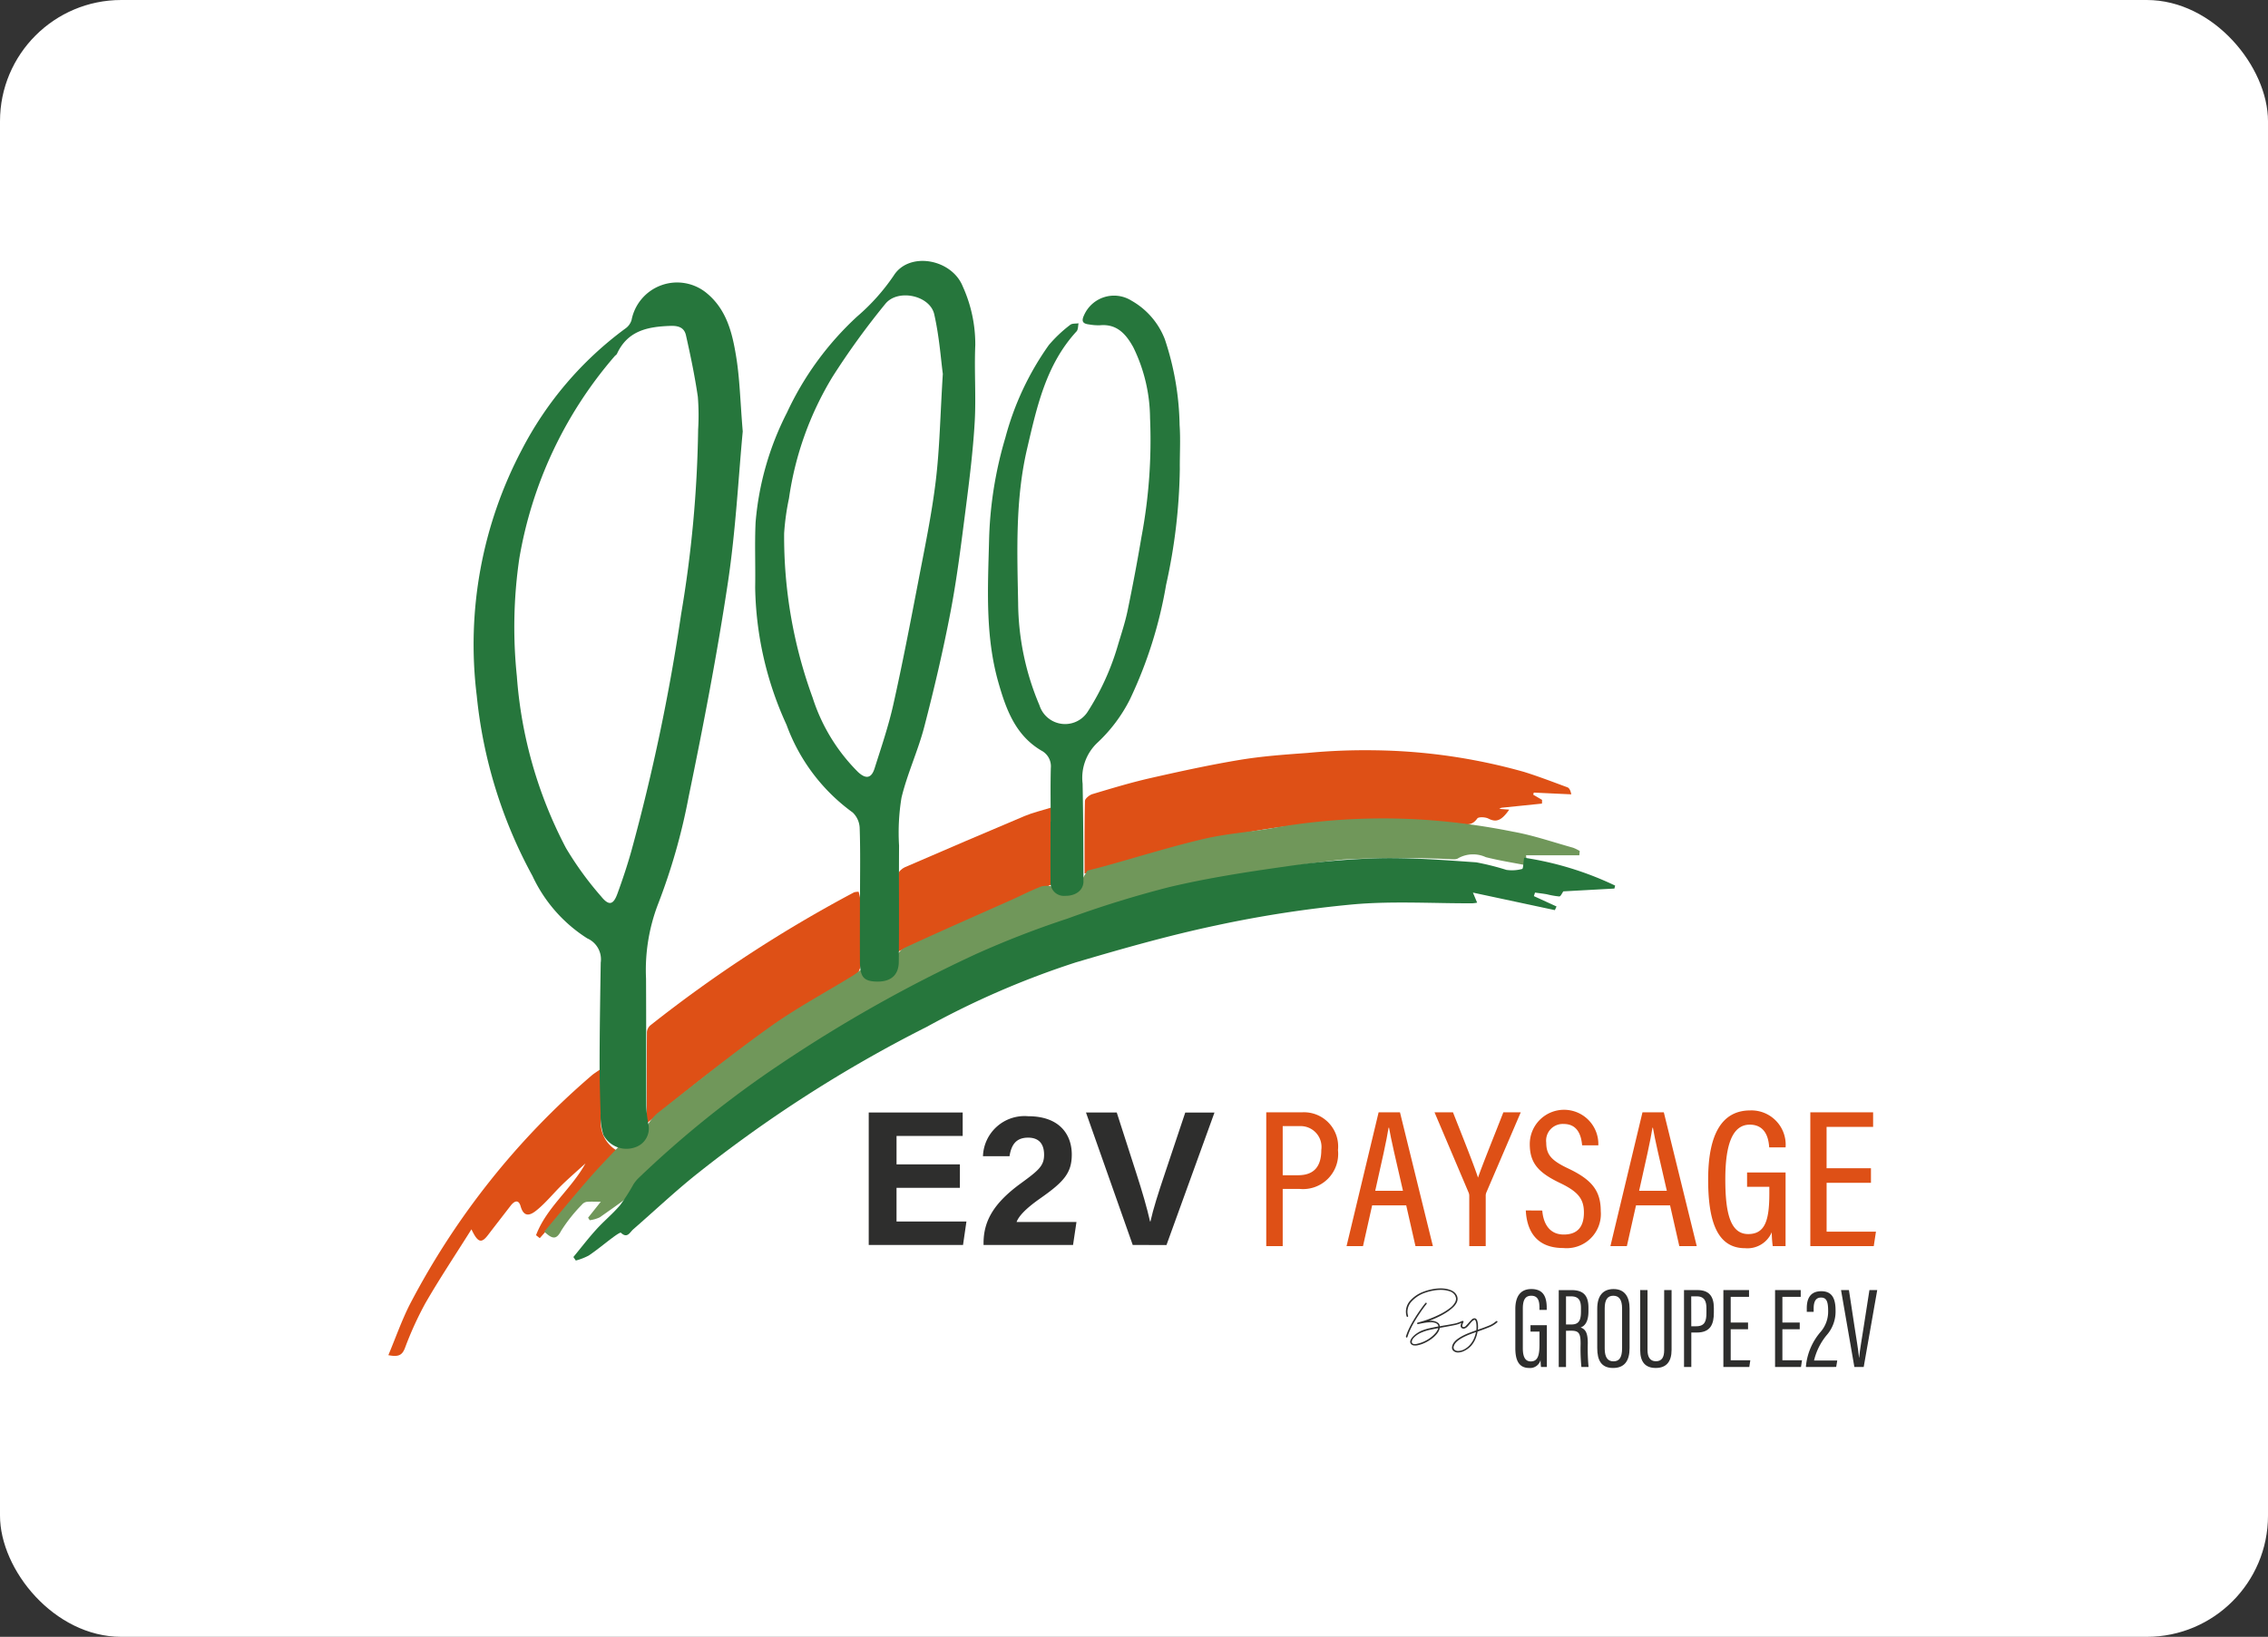 <?xml version="1.0" encoding="UTF-8"?> <svg xmlns="http://www.w3.org/2000/svg" xmlns:xlink="http://www.w3.org/1999/xlink" width="187" height="135" viewBox="0 0 187 135"><rect x="0" y="0" width="187" height="135" fill="#333333" stroke="none"/><defs><clipPath id="clip-path"><rect id="Rectangle_1" data-name="Rectangle 1" width="122.759" height="91.304" fill="none"></rect></clipPath></defs><g id="Groupe_3" data-name="Groupe 3" transform="translate(-795.441 -454.701)"><rect id="Rectangle_2" data-name="Rectangle 2" width="187" height="135" rx="10" transform="translate(795.441 454.701)" fill="#fff"></rect><g id="Groupe_2" data-name="Groupe 2" transform="translate(827.458 476.223)"><g id="Groupe_1" data-name="Groupe 1" clip-path="url(#clip-path)"><path id="Tracé_1" data-name="Tracé 1" d="M257.236,190.951c0-2.015-.018-4,.028-5.978,0-.2.366-.5.615-.575,1.577-.471,3.157-.951,4.761-1.316,2.465-.559,4.938-1.1,7.429-1.513,1.829-.3,3.689-.435,5.541-.567a49.94,49.94,0,0,1,5.47-.22,47.487,47.487,0,0,1,12.4,1.786c1.2.375,2.378.83,3.559,1.266.148.055.255.219.327.583l-3.091-.145-.049.172.729.428c0,.1,0,.206-.007.308l-3.346.344-.179.09.827.065c-.628.89-1.054,1.08-1.718.737-.254-.131-.814-.155-.919-.006-.535.762-1.158.405-1.858.393-3.854-.072-7.716-.144-11.563.04a45.207,45.207,0,0,0-7.255,1.076c-2.9.623-5.761,1.468-8.638,2.219-.979.255-1.956.519-3.067.814" transform="translate(-199.828 -140.424)" fill="#de5016"></path><path id="Tracé_2" data-name="Tracé 2" d="M95.492,252.234c0-2.648-.006-5.088.013-7.527a.825.825,0,0,1,.29-.556,110.591,110.591,0,0,1,16.792-10.967,1.314,1.314,0,0,1,.372-.046,4.488,4.488,0,0,1,.16.825c.019,1.765.053,3.531-.009,5.293a1.543,1.543,0,0,1-.641,1.046c-3.456,2.272-6.994,4.423-10.4,6.768-2.221,1.53-4.257,3.326-6.579,5.163" transform="translate(-74.182 -181.111)" fill="#de5016"></path><path id="Tracé_3" data-name="Tracé 3" d="M188.346,213.887c0-2.237-.014-4.318.024-6.4,0-.191.309-.456.532-.553q4.925-2.135,9.871-4.223c.675-.284,1.4-.45,2.207-.7v6.353l-12.634,5.524" transform="translate(-146.313 -156.929)" fill="#de5016"></path><path id="Tracé_4" data-name="Tracé 4" d="M17.557,298.522c0,1.573.044,2.847-.013,4.116a2.63,2.63,0,0,0,1.366,2.671L12.488,312.5l-.308-.243c.863-2.29,2.893-3.78,4.076-5.921-.643.585-1.3,1.154-1.924,1.759-.692.675-1.3,1.438-2.042,2.054-.444.371-1.077.789-1.38-.275-.175-.616-.535-.426-.834-.038-.615.8-1.234,1.591-1.845,2.392-.543.713-.841.681-1.376-.457-1.336,2.125-2.628,4.064-3.79,6.077a27.972,27.972,0,0,0-1.7,3.732c-.233.591-.547.732-1.361.571.6-1.436,1.089-2.832,1.747-4.143a63.513,63.513,0,0,1,15.007-18.918c.176-.157.386-.276.8-.57" transform="translate(0 -231.904)" fill="#de5016"></path><path id="Tracé_5" data-name="Tracé 5" d="M102.4,210.4c.309-.08.912-.227,1.509-.393,2.706-.75,5.39-1.595,8.123-2.23,1.939-.452,3.956-.565,5.917-.934a52.528,52.528,0,0,1,12.137-.64,56.341,56.341,0,0,1,7.394.987c1.676.3,3.306.866,4.952,1.324a3.248,3.248,0,0,1,.551.271q-.018.178-.036.355h-4.391c.023.211.047.436.091.838-1.195-.234-2.314-.407-3.408-.685a2.509,2.509,0,0,0-2.284.092c-.2.143-.572.064-.864.064a85.5,85.5,0,0,0-8.616.042c-3.68.37-7.335,1.074-10.967,1.8a75.04,75.04,0,0,0-8.417,2.124,68.169,68.169,0,0,0-9.235,3.553c-4.9,2.422-9.745,5-14.43,7.82a72.722,72.722,0,0,0-11.959,9.022c-1,.925-1.956,1.9-3,2.762s-2.171,1.643-3.285,2.425a2.665,2.665,0,0,1-.83.239l-.131-.208,1.047-1.316c-.475,0-.828-.022-1.175.011a.665.665,0,0,0-.387.235,12.8,12.8,0,0,0-1.694,2.129c-.413.792-.74.709-1.405.093,1.171-1.4,2.332-2.816,3.531-4.2.8-.926,1.655-1.811,2.5-2.7a.767.767,0,0,1,.521-.233c.923.049,1.366-.5,1.748-1.232a4.171,4.171,0,0,1,.995-1.378c3.084-2.424,6.144-4.885,9.334-7.162,2.17-1.547,4.539-2.815,6.815-4.213.242-.149.462-.335.642-.466a4.43,4.43,0,0,0,1.294.7c1.064.152,1.535-.418,1.589-1.486a1.408,1.408,0,0,1,.676-1.01c2.976-1.379,5.982-2.693,8.978-4.03.8-.359,1.583-.773,2.4-1.075a2.1,2.1,0,0,1,1.034.066c.527.1,1.191.52,1.531.329.482-.27.723-.971,1.2-1.689" transform="translate(-44.748 -160.119)" fill="#70975a"></path><path id="Tracé_6" data-name="Tracé 6" d="M146.778,220.556a26.54,26.54,0,0,1,7.5,2.3c-.02.081-.04.162-.06.244l-4.212.231c-.1.139-.218.42-.33.42a6.7,6.7,0,0,1-1.035-.181c-.321-.055-.646-.092-.969-.137l-.094.29,1.868.855-.139.3-6.755-1.444.348.83a3.287,3.287,0,0,1-.391.052c-3.283.012-6.586-.2-9.844.09a95.88,95.88,0,0,0-11.341,1.746c-3.885.823-7.721,1.917-11.533,3.043a70.466,70.466,0,0,0-12.268,5.309,109.8,109.8,0,0,0-19.286,12.4c-1.685,1.377-3.276,2.869-4.917,4.3-.279.243-.488.789-1.019.282-.05-.048-.423.21-.623.358-.677.5-1.325,1.048-2.022,1.52a5.047,5.047,0,0,1-1.072.416l-.2-.29c.624-.757,1.222-1.538,1.879-2.264.631-.7,1.368-1.3,1.975-2.015a15.733,15.733,0,0,0,1.1-1.72,2.943,2.943,0,0,1,.413-.509,85.738,85.738,0,0,1,11.626-9.353,117,117,0,0,1,16.172-9.113,77.056,77.056,0,0,1,7.569-2.936,86.912,86.912,0,0,1,8.394-2.6c3.158-.748,6.382-1.247,9.6-1.7a65.218,65.218,0,0,1,7.726-.683c2.66-.055,5.33.154,7.988.34a21.783,21.783,0,0,1,2.485.623,3.219,3.219,0,0,0,1.3-.077c.092-.021.088-.464.163-.927" transform="translate(-53.124 -171.337)" fill="#26763c"></path><path id="Tracé_7" data-name="Tracé 7" d="M53.78,20.191c-.355,3.758-.576,8.176-1.232,12.528-.889,5.9-2.022,11.774-3.229,17.621a50.471,50.471,0,0,1-2.549,8.921,15.208,15.208,0,0,0-.965,6.081c.018,3.5.006,7,.024,10.5a9.981,9.981,0,0,0,.157,1.449,1.637,1.637,0,0,1-1.016,1.94,2.146,2.146,0,0,1-2.687-1.012,5.532,5.532,0,0,1-.224-1.773c-.051-1.527-.089-3.056-.083-4.585.01-2.615.052-5.23.093-7.845a1.885,1.885,0,0,0-1.109-1.992,12.184,12.184,0,0,1-4.52-5.152A39.106,39.106,0,0,1,31.846,42,34.45,34.45,0,0,1,35.573,21.7a28.888,28.888,0,0,1,8.511-9.964,1.322,1.322,0,0,0,.526-.706A3.827,3.827,0,0,1,50.7,8.72c1.742,1.366,2.217,3.354,2.54,5.35.292,1.8.331,3.642.536,6.121m-3.678-.1a19.285,19.285,0,0,0-.023-2.743c-.248-1.7-.6-3.384-.977-5.06-.13-.578-.523-.8-1.241-.782-1.888.061-3.559.374-4.448,2.3-.038.084-.141.135-.2.21a34.23,34.23,0,0,0-7.857,16.7,39.089,39.089,0,0,0-.2,9.67A36.056,36.056,0,0,0,39.2,54.566a26.964,26.964,0,0,0,2.911,4.007c.64.787,1,.689,1.34-.25.422-1.161.816-2.335,1.148-3.524A164.96,164.96,0,0,0,48.7,35.27a99.014,99.014,0,0,0,1.4-15.179" transform="translate(-24.555 -6.151)" fill="#26763c"></path><path id="Tracé_8" data-name="Tracé 8" d="M144.171,52.406c0-1.862.037-3.724-.027-5.583a1.867,1.867,0,0,0-.578-1.334,15.45,15.45,0,0,1-5.455-7.233,28.151,28.151,0,0,1-2.585-11.333c.033-1.795-.049-3.594.036-5.386a24.231,24.231,0,0,1,2.587-9.032,25.19,25.19,0,0,1,5.783-7.922,17.034,17.034,0,0,0,3.02-3.38c1.26-2,4.782-1.385,5.694.908a11.548,11.548,0,0,1,1.029,4.836c-.094,2.118.074,4.249-.05,6.365-.14,2.391-.439,4.776-.744,7.154-.364,2.828-.709,5.665-1.244,8.463-.61,3.188-1.352,6.355-2.17,9.5-.515,1.976-1.4,3.858-1.877,5.841a17.823,17.823,0,0,0-.2,3.959c-.023,3.2.014,6.394-.024,9.591-.013,1.13-.709,1.662-1.894,1.613-1.009-.042-1.3-.4-1.308-1.636-.008-1.8,0-3.591,0-5.387ZM151,9.323c-.158-1.158-.288-3.076-.711-4.928-.358-1.567-3.019-2.122-4.034-.852a63.113,63.113,0,0,0-4.349,6.008,26.476,26.476,0,0,0-3.592,10.029,20.008,20.008,0,0,0-.4,2.885,38.69,38.69,0,0,0,2.353,13.562A15.159,15.159,0,0,0,144,42.145c.659.614,1.111.532,1.374-.3.55-1.736,1.141-3.468,1.539-5.242.752-3.354,1.4-6.731,2.05-10.107.53-2.769,1.111-5.538,1.451-8.333.324-2.674.368-5.381.584-8.843" transform="translate(-105.278 0)" fill="#26763c"></path><path id="Tracé_9" data-name="Tracé 9" d="M226.723,56.226c0-1.469-.025-2.939.011-4.408a1.459,1.459,0,0,0-.777-1.445c-2.141-1.264-2.91-3.395-3.546-5.624-1.1-3.864-.866-7.821-.767-11.75a32.3,32.3,0,0,1,1.344-8.439,23.651,23.651,0,0,1,3.582-7.634,11.078,11.078,0,0,1,1.765-1.668c.155-.13.455-.09.688-.128-.052.225-.03.518-.166.666-2.522,2.743-3.268,6.211-4.078,9.677-.984,4.209-.819,8.478-.739,12.735A21.985,21.985,0,0,0,225.8,46.64a2.216,2.216,0,0,0,4,.486,20.913,20.913,0,0,0,2.449-5.386c.284-.96.608-1.914.811-2.892q.633-3.043,1.151-6.108a42.982,42.982,0,0,0,.705-9.8,13.474,13.474,0,0,0-1.381-5.833c-.593-1.07-1.34-1.947-2.754-1.814a4.312,4.312,0,0,1-.877-.066c-.5-.056-.687-.232-.425-.773a2.7,2.7,0,0,1,3.9-1.194,6.23,6.23,0,0,1,2.758,3.19,23.434,23.434,0,0,1,1.216,7.072c.085,1.2.006,2.415.018,3.623A46.6,46.6,0,0,1,236.24,36.7a35.969,35.969,0,0,1-2.985,9.451,12.715,12.715,0,0,1-2.659,3.553,3.976,3.976,0,0,0-1.241,3.386c.052,2.691.068,5.382.07,8.073,0,.728-.642,1.2-1.5,1.188a1.108,1.108,0,0,1-1.213-1.228c-.014-1.632,0-3.265,0-4.9Z" transform="translate(-172.11 -9.988)" fill="#26763c"></path><path id="Tracé_10" data-name="Tracé 10" d="M419.006,386.4h-.483c-.016-.1-.035-.421-.039-.566a.888.888,0,0,1-.929.649c-.864,0-1.149-.641-1.149-1.641v-3.22c0-1.041.423-1.649,1.321-1.649,1.053,0,1.268.735,1.268,1.571v.151h-.6v-.159c0-.47-.054-1.011-.671-1.011-.461,0-.7.287-.7,1.058v3.275c0,.653.167,1.083.656,1.083.619,0,.717-.58.717-1.427v-1.031h-.74v-.531h1.349Z" transform="translate(-323.482 -295.179)" fill="#2e2e2d"></path><path id="Tracé_11" data-name="Tracé 11" d="M433.025,383.7v2.992h-.6v-6.344h1.05c.95,0,1.4.417,1.4,1.444v.3c0,.835-.28,1.213-.646,1.339.41.144.592.455.592,1.3a16.611,16.611,0,0,0,.063,1.959h-.59a15.127,15.127,0,0,1-.066-1.911c0-.833-.12-1.081-.762-1.081Zm0-.518h.459c.623,0,.773-.385.773-1.06v-.3c0-.6-.171-.959-.826-.959h-.406Z" transform="translate(-335.922 -295.467)" fill="#2e2e2d"></path><path id="Tracé_12" data-name="Tracé 12" d="M449.332,381.585v3.253c0,1.091-.446,1.645-1.361,1.645-.971,0-1.305-.634-1.305-1.639v-3.256c0-1.045.462-1.614,1.347-1.614.932,0,1.319.661,1.319,1.611m-2.05-.016v3.316c0,.757.275,1.05.718,1.05.465,0,.715-.286.715-1.084v-3.279c0-.714-.249-1.047-.721-1.047s-.712.317-.712,1.044" transform="translate(-346.988 -295.179)" fill="#2e2e2d"></path><path id="Tracé_13" data-name="Tracé 13" d="M463.142,380.345V385.3c0,.538.191.917.69.917s.683-.346.683-.911v-4.962h.61v4.936c0,.976-.437,1.49-1.306,1.49-.848,0-1.281-.48-1.281-1.472v-4.955Z" transform="translate(-359.318 -295.467)" fill="#2e2e2d"></path><path id="Tracé_14" data-name="Tracé 14" d="M478.725,380.345h1.1c.928,0,1.361.473,1.361,1.475v.389c0,.932-.264,1.638-1.406,1.638h-.453v2.843h-.6Zm.6,2.986h.4c.745,0,.849-.461.849-1.13v-.347c0-.526-.119-.991-.8-.991h-.455Z" transform="translate(-371.893 -295.467)" fill="#2e2e2d"></path><path id="Tracé_15" data-name="Tracé 15" d="M495.3,383.576h-1.43v2.558h1.617l-.084.555h-2.137v-6.344h2.115v.558h-1.511v2.118h1.43Z" transform="translate(-383.188 -295.467)" fill="#2e2e2d"></path><path id="Tracé_16" data-name="Tracé 16" d="M514.406,383.576h-1.43v2.558h1.617l-.084.555h-2.137v-6.344h2.115v.558h-1.511v2.118h1.43Z" transform="translate(-398.032 -295.467)" fill="#2e2e2d"></path><path id="Tracé_17" data-name="Tracé 17" d="M523.8,387.02v-.087a5.072,5.072,0,0,1,1.2-2.8,2.548,2.548,0,0,0,.629-1.728c0-.767-.125-1.111-.586-1.111-.445,0-.608.35-.608.9v.277h-.567v-.3c0-.667.2-1.4,1.2-1.4.954,0,1.173.707,1.173,1.6a2.944,2.944,0,0,1-.738,2.029,5.141,5.141,0,0,0-1.037,2.086h1.914l-.088.531Z" transform="translate(-406.913 -295.798)" fill="#2e2e2d"></path><path id="Tracé_18" data-name="Tracé 18" d="M537.824,386.689l-1.1-6.344h.652l.442,2.906c.135.894.332,2.022.389,2.662h.013c.051-.623.257-1.754.389-2.637l.457-2.931h.643l-1.116,6.344Z" transform="translate(-416.945 -295.467)" fill="#2e2e2d"></path><path id="Tracé_19" data-name="Tracé 19" d="M376.025,383.772a.078.078,0,0,1-.046-.085,4.673,4.673,0,0,1,.242-.622q.151-.321.327-.622t.357-.573q.18-.271.328-.478t.245-.331q.1-.124.111-.137a.06.06,0,0,1,.092.079s-.037.046-.1.125-.14.185-.236.318-.2.289-.321.468-.236.369-.354.57-.227.408-.327.622a4.669,4.669,0,0,0-.242.622c-.017.031-.037.046-.059.046Zm.707.655a.407.407,0,0,1-.295-.082.344.344,0,0,1-.092-.134.32.32,0,0,1,.016-.223.907.907,0,0,1,.167-.259,1.8,1.8,0,0,1,.3-.265,2.564,2.564,0,0,1,.416-.242,3.891,3.891,0,0,1,.671-.213q.364-.082.743-.154a.278.278,0,0,0-.078-.177.5.5,0,0,0-.18-.111,1.14,1.14,0,0,0-.4-.052,2.9,2.9,0,0,0-.4.033q-.23.033-.544.1l-.072.013a.06.06,0,0,1-.079-.039.049.049,0,0,1,0-.052.053.053,0,0,1,.043-.02.062.062,0,0,1,.036-.017.117.117,0,0,0,.036-.01,9.087,9.087,0,0,0,1.814-.691,4.868,4.868,0,0,0,.773-.488,1.446,1.446,0,0,0,.452-.531.673.673,0,0,0,.052-.229.447.447,0,0,0-.023-.137,1.324,1.324,0,0,0-.056-.144.787.787,0,0,0-.461-.35,2.3,2.3,0,0,0-.73-.108,3.554,3.554,0,0,0-.724.079,4.446,4.446,0,0,0-.711.21,2.668,2.668,0,0,0-.953.658,1.255,1.255,0,0,0-.35.842,1.223,1.223,0,0,0,.052.347.065.065,0,0,1-.039.085c-.035.013-.061,0-.079-.046a1.278,1.278,0,0,1-.059-.393,1.368,1.368,0,0,1,.364-.907,2.748,2.748,0,0,1,1.019-.7,4.291,4.291,0,0,1,.733-.219,3.675,3.675,0,0,1,.747-.082,2.669,2.669,0,0,1,.426.033,2.034,2.034,0,0,1,.373.1,1.058,1.058,0,0,1,.3.164.833.833,0,0,1,.206.239.666.666,0,0,1,.092.328.725.725,0,0,1-.066.288,1.391,1.391,0,0,1-.331.432,3.711,3.711,0,0,1-.544.413,6.548,6.548,0,0,1-.675.37q-.364.173-.724.311a.146.146,0,0,1,.049,0,.261.261,0,0,0,.049,0,.917.917,0,0,1,.674.2.378.378,0,0,1,.1.249l.268-.052q.459-.072.861-.151a2.487,2.487,0,0,0,.678-.223l-.006.007a.04.04,0,0,1,.046-.01.079.079,0,0,1,.039.029c.017.031.009.059-.026.085a2.632,2.632,0,0,1-.694.229q-.419.085-.877.164l-.288.052c0,.022-.009.042-.013.059l-.013.052a1.19,1.19,0,0,1-.229.4,2.4,2.4,0,0,1-.416.39,3.256,3.256,0,0,1-.547.327,2.683,2.683,0,0,1-.622.21,1.171,1.171,0,0,1-.2.02m1.912-1.421v-.013q-.367.066-.707.141a3.686,3.686,0,0,0-.648.206,2,2,0,0,0-.4.216,1.594,1.594,0,0,0-.265.233.666.666,0,0,0-.137.219.284.284,0,0,0-.016.17q.039.131.262.131a.467.467,0,0,0,.079-.007c.026,0,.057-.011.091-.019a2.717,2.717,0,0,0,.593-.2,2.866,2.866,0,0,0,.514-.308,2.526,2.526,0,0,0,.393-.364,1.254,1.254,0,0,0,.229-.36.074.074,0,0,1,0-.023.177.177,0,0,1,.01-.023m.026-.02a.025.025,0,0,0-.016,0,.015.015,0,0,1-.01,0v-.013l.006-.007Z" transform="translate(-292.075 -294.98)" fill="#2e2e2d"></path><path id="Tracé_20" data-name="Tracé 20" d="M396.652,391.036a.05.05,0,0,1,.043-.01.071.071,0,0,1,.043.016.077.077,0,0,1,0,.085,2.259,2.259,0,0,1-.7.422q-.429.174-.927.344a2.564,2.564,0,0,1-.177.612,2.11,2.11,0,0,1-.36.573,1.872,1.872,0,0,1-.54.4,1.224,1.224,0,0,1-.521.141.57.57,0,0,1-.373-.118.349.349,0,0,1-.137-.295.779.779,0,0,1,.144-.393,1.5,1.5,0,0,1,.337-.324,3.364,3.364,0,0,1,.455-.272q.249-.125.524-.229t.544-.2a1.51,1.51,0,0,0,.016-.164c0-.052,0-.1,0-.151a1.789,1.789,0,0,0-.017-.252.813.813,0,0,0-.049-.193q-.04-.1-.072-.1a.146.146,0,0,0-.095.023.735.735,0,0,0-.1.075,1.268,1.268,0,0,0-.108.108q-.056.062-.108.128c-.044.052-.087.1-.131.154a.967.967,0,0,1-.137.131.621.621,0,0,1-.144.085.271.271,0,0,1-.151.016.219.219,0,0,1-.111-.049.31.31,0,0,1-.059-.069.212.212,0,0,1-.023-.134.693.693,0,0,1,.036-.148c.017-.048.035-.091.053-.128a.317.317,0,0,1,.039-.069.052.052,0,0,1,.079-.026.083.083,0,0,1,.026.085.7.7,0,0,0-.039.079c-.013.03-.025.063-.036.1a.592.592,0,0,0-.023.1.173.173,0,0,0,.006.085.11.11,0,0,0,.072.046.25.25,0,0,0,.222-.1q.111-.114.229-.252t.252-.268a.322.322,0,0,1,.259-.1.247.247,0,0,1,.092.043.291.291,0,0,1,.092.141,1.188,1.188,0,0,1,.052.216,1.761,1.761,0,0,1,.02.275q0,.072,0,.134a1.074,1.074,0,0,1-.017.134q.472-.157.874-.321a2.05,2.05,0,0,0,.645-.393m-2.168,1.958a1.938,1.938,0,0,0,.324-.5,2.564,2.564,0,0,0,.173-.55q-.269.092-.527.193a5.137,5.137,0,0,0-.488.219,3.282,3.282,0,0,0-.416.252,1.392,1.392,0,0,0-.3.291.818.818,0,0,0-.085.167.443.443,0,0,0-.033.147.25.25,0,0,0,.026.111.356.356,0,0,0,.066.092.468.468,0,0,0,.3.085,1.109,1.109,0,0,0,.458-.118,1.643,1.643,0,0,0,.5-.386" transform="translate(-305.301 -303.593)" fill="#2e2e2d"></path><path id="Tracé_21" data-name="Tracé 21" d="M324.371,314.656h2.935a2.82,2.82,0,0,1,2.979,3.113,2.9,2.9,0,0,1-3.151,3.206h-1.406v4.717h-1.357Zm1.357,5.188h1.26c1.28,0,1.923-.673,1.923-2.09a1.72,1.72,0,0,0-1.79-1.96h-1.393Z" transform="translate(-251.984 -244.437)" fill="#de5016"></path><path id="Tracé_22" data-name="Tracé 22" d="M356.151,322.327l-.754,3.364H354.04l2.644-11.036h1.761l2.714,11.036h-1.437l-.763-3.364Zm2.541-1.2c-.6-2.6-.995-4.288-1.147-5.2h-.04c-.148.971-.58,2.894-1.1,5.2Z" transform="translate(-275.032 -244.437)" fill="#de5016"></path><path id="Tracé_23" data-name="Tracé 23" d="M389.413,325.692v-4.149a.7.7,0,0,0-.064-.294l-2.8-6.593h1.521c.727,1.842,1.729,4.346,2.064,5.385.389-1.122,1.409-3.633,2.089-5.385h1.435l-2.832,6.6a.692.692,0,0,0-.056.3v4.136Z" transform="translate(-300.287 -244.437)" fill="#de5016"></path><path id="Tracé_24" data-name="Tracé 24" d="M421.626,322.227c.089,1.092.6,1.979,1.772,1.979,1.122,0,1.662-.628,1.662-1.814,0-1.112-.466-1.713-1.947-2.426-1.759-.84-2.517-1.61-2.517-3.216a2.827,2.827,0,1,1,5.652.1h-1.335c-.056-.553-.219-1.762-1.519-1.762a1.371,1.371,0,0,0-1.44,1.543c0,1.006.449,1.481,1.815,2.128,1.939.919,2.68,1.833,2.68,3.515a2.822,2.822,0,0,1-3.089,3.045c-2.273,0-3.01-1.481-3.092-3.1Z" transform="translate(-326.481 -243.908)" fill="#de5016"></path><path id="Tracé_25" data-name="Tracé 25" d="M453.643,322.327l-.754,3.364h-1.357l2.644-11.036h1.76l2.714,11.036h-1.437l-.763-3.364Zm2.541-1.2c-.6-2.6-.995-4.288-1.147-5.2H455c-.148.971-.58,2.894-1.1,5.2Z" transform="translate(-350.768 -244.437)" fill="#de5016"></path><path id="Tracé_26" data-name="Tracé 26" d="M494.023,325.131h-1.058a9.378,9.378,0,0,1-.08-1.144,2.178,2.178,0,0,1-2.205,1.313c-2.374,0-3.039-2.386-3.039-5.663,0-3.843,1.2-5.7,3.469-5.7a2.827,2.827,0,0,1,2.915,3.048h-1.351c-.032-.4-.121-1.873-1.6-1.873-1.5,0-2.018,1.809-2.018,4.51,0,2.724.392,4.513,1.889,4.513,1.4,0,1.74-1.16,1.74-3.342v-.554h-1.835v-1.182h3.175Z" transform="translate(-378.818 -243.876)" fill="#de5016"></path><path id="Tracé_27" data-name="Tracé 27" d="M530.4,320.469h-3.656V324.5h4.068l-.181,1.19H525.4V314.656h5.178v1.2h-3.836v3.412H530.4Z" transform="translate(-408.154 -244.437)" fill="#de5016"></path><path id="Tracé_28" data-name="Tracé 28" d="M185.017,320.938h-5.225v2.775h5.764l-.281,1.936H177.5V314.725h7.747v1.936h-5.454V319h5.225Z" transform="translate(-137.889 -244.491)" fill="#2e2e2d"></path><path id="Tracé_29" data-name="Tracé 29" d="M219.755,326.723v-.145c0-1.815.817-3.292,3.074-4.937,1.472-1.075,1.917-1.447,1.917-2.358s-.439-1.412-1.316-1.412c-1.022,0-1.39.626-1.534,1.533h-2.189a3.429,3.429,0,0,1,3.723-3.3c2.679,0,3.6,1.6,3.6,3.157,0,1.519-.653,2.253-2.573,3.6-1.286.9-1.8,1.5-1.98,1.967h4.939l-.282,1.892Z" transform="translate(-170.677 -245.564)" fill="#2e2e2d"></path><path id="Tracé_30" data-name="Tracé 30" d="M261.623,325.65l-3.855-10.925h2.537l1.625,5.047c.492,1.526.869,2.823,1.121,3.939h.032c.224-1.019.649-2.355,1.17-3.9l1.7-5.082h2.41l-3.958,10.925Z" transform="translate(-200.244 -244.491)" fill="#2e2e2d"></path></g></g></g></svg> 